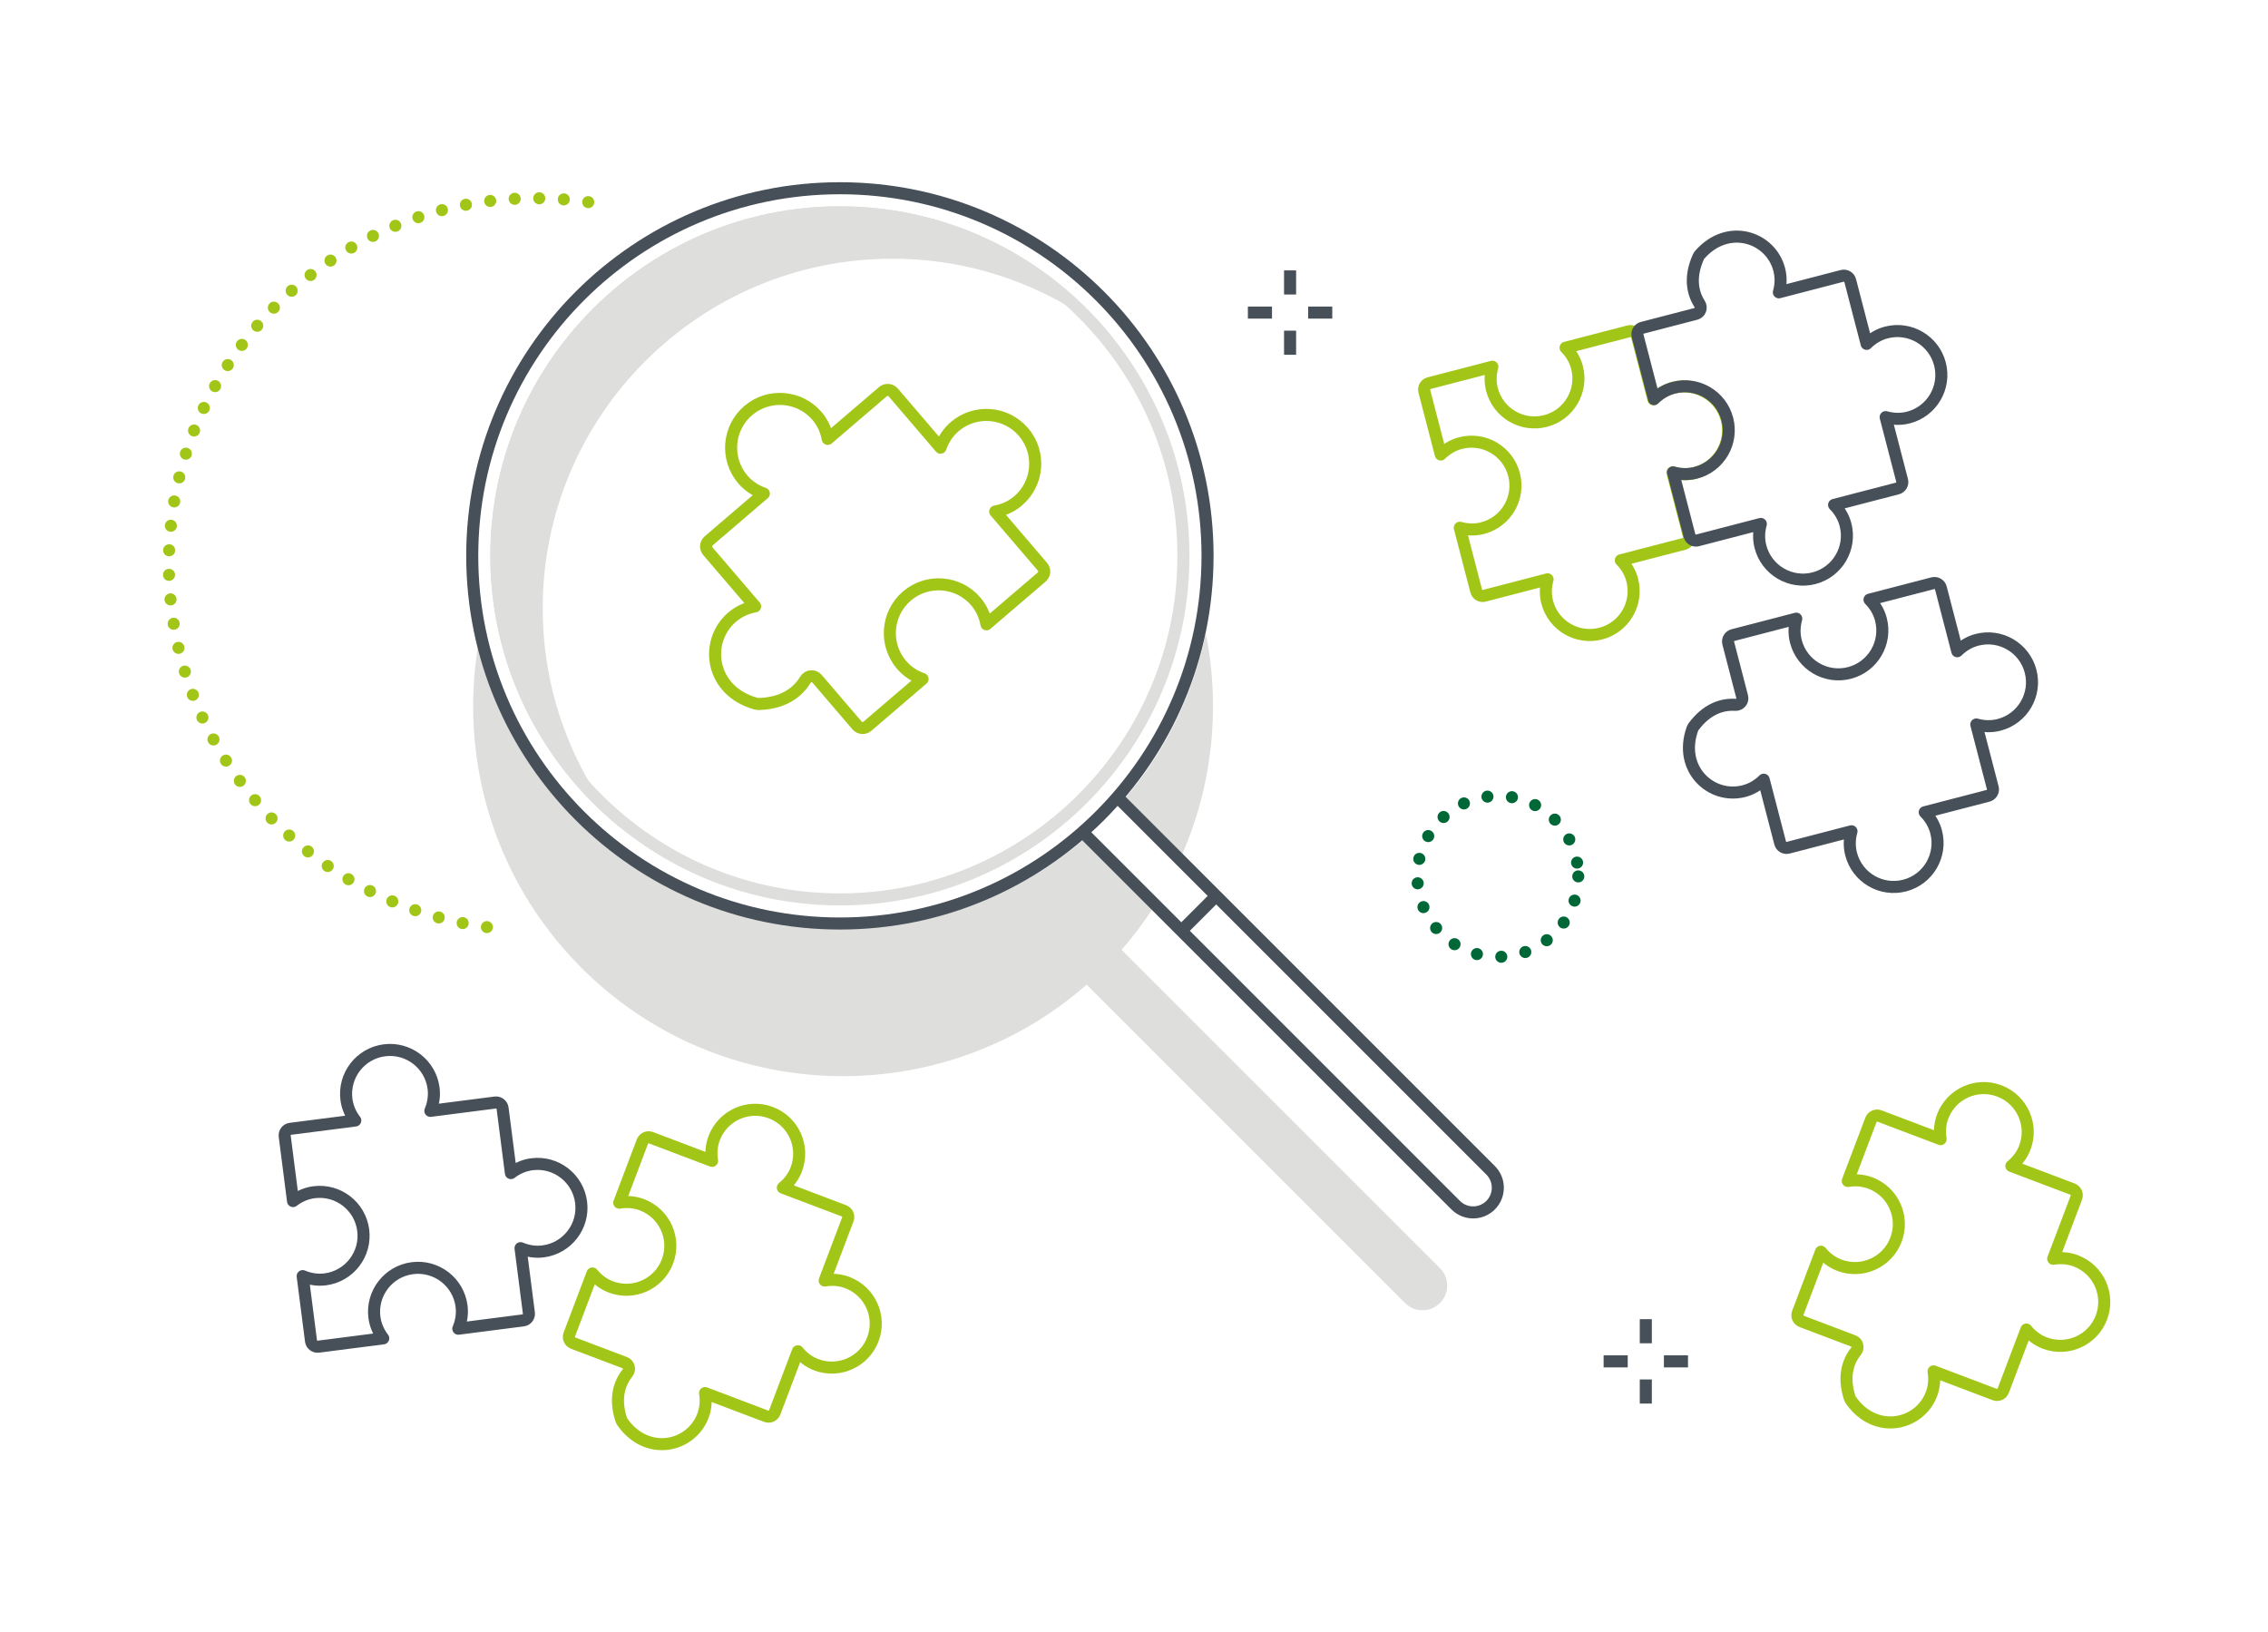 <svg xmlns="http://www.w3.org/2000/svg" xmlns:xlink="http://www.w3.org/1999/xlink" width="585" height="421" viewBox="0 0 585 421" version="1.1">
    <title>Group 2</title>
    <g id="Desktop" stroke="none" stroke-width="1" fill="none" fill-rule="evenodd">
        <g id="MB-Website---Learn_Flexible_features" transform="translate(-719, -1464)">
            <g id="Group-2" transform="translate(719, 1464)">
                <rect id="Section-Background-Copy-3" fill="#FFFFFF" fill-rule="nonzero" x="0" y="0" width="585" height="421"/>
                <g id="Group-49" transform="translate(43, 48)">
                    <path d="M328.414,279.111 L246.289,196.987 C249.525,193.295 252.415,189.407 254.985,185.376 L237.417,167.807 C199.927,200.663 142.864,199.234 107.103,163.473 C93.273,149.644 84.587,132.623 81.019,114.783 C74.744,145.188 83.383,178.057 106.977,201.652 C142.737,237.412 199.8,238.84 237.291,205.985 L319.416,288.11 C321.991,290.686 326.2,290.578 328.64,287.873 C330.908,285.357 330.809,281.507 328.414,279.111" id="Fill-1" fill="#DEDEDD"/>
                    <path d="M261.322,173.715 C269.687,155.348 271.913,134.883 268.025,115.391 C264.782,131.054 257.586,146.064 246.416,158.81 L261.322,173.715 Z" id="Fill-3" fill="#DEDEDD"/>
                    <path d="M245.171,157.563 L341.48,253.872 C343.964,256.357 343.964,260.385 341.48,262.871 C338.994,265.356 334.966,265.355 332.481,262.871 L236.172,166.561" id="Stroke-5" stroke="#475059" stroke-width="3.109"/>
                    <line x1="261.706" y1="192.095" x2="270.704" y2="183.097" id="Stroke-7" stroke="#475059" stroke-width="3.109"/>
                    <path d="M268.468,95.385 C268.468,43.011 226.011,0.554 173.637,0.554 C121.264,0.554 78.807,43.011 78.807,95.385 C78.807,147.758 121.264,190.215 173.637,190.215 C226.011,190.215 268.468,147.758 268.468,95.385 Z" id="Stroke-9" stroke="#475059" stroke-width="3.109"/>
                    <path d="M96.986,108.901 C96.986,59.183 137.435,18.734 187.153,18.734 C208.576,18.734 228.267,26.257 243.754,38.784 C227.211,18.33 201.931,5.218 173.636,5.218 C123.919,5.218 83.47,45.668 83.47,95.385 C83.47,123.679 96.582,148.959 117.036,165.502 C104.509,150.015 96.986,130.324 96.986,108.901" id="Fill-11" fill="#DEDEDD"/>
                    <path d="M173.637,5.219 C123.919,5.219 83.471,45.668 83.471,95.386 C83.471,145.104 123.919,185.552 173.637,185.552 C223.355,185.552 263.804,145.104 263.804,95.386 C263.804,45.668 223.355,5.219 173.637,5.219 M173.637,8.328 C221.641,8.328 260.695,47.382 260.695,95.386 C260.695,143.389 221.641,182.443 173.637,182.443 C125.634,182.443 86.58,143.389 86.58,95.386 C86.58,47.382 125.634,8.328 173.637,8.328" id="Fill-13" fill="#DEDEDD"/>
                    <line x1="289.758" y1="21.746" x2="289.758" y2="27.965" id="Stroke-15" stroke="#475059" stroke-width="3.109"/>
                    <line x1="289.758" y1="37.293" x2="289.758" y2="43.512" id="Stroke-17" stroke="#475059" stroke-width="3.109"/>
                    <line x1="300.641" y1="32.629" x2="294.422" y2="32.629" id="Stroke-19" stroke="#475059" stroke-width="3.109"/>
                    <line x1="285.093" y1="32.629" x2="278.874" y2="32.629" id="Stroke-21" stroke="#475059" stroke-width="3.109"/>
                    <line x1="381.515" y1="292.275" x2="381.515" y2="298.494" id="Stroke-23" stroke="#475059" stroke-width="3.109"/>
                    <line x1="381.515" y1="307.822" x2="381.515" y2="314.041" id="Stroke-25" stroke="#475059" stroke-width="3.109"/>
                    <line x1="392.397" y1="303.158" x2="386.178" y2="303.158" id="Stroke-27" stroke="#475059" stroke-width="3.109"/>
                    <line x1="376.85" y1="303.158" x2="370.631" y2="303.158" id="Stroke-29" stroke="#475059" stroke-width="3.109"/>
                    <path d="M82.588,191.142 C36.296,185.082 0.555,145.485 0.555,97.54 C0.555,45.402 42.821,3.135 94.96,3.135 C101.477,3.135 107.84,3.796 113.985,5.053" id="Stroke-31" stroke="#A2C617" stroke-width="3.109" stroke-linecap="round" stroke-linejoin="round" stroke-dasharray="0,6.341"/>
                    <path d="M364.095,178.06 C364.095,189.521 354.804,198.812 343.343,198.812 C331.882,198.812 322.591,189.521 322.591,178.06 C322.591,166.599 331.882,157.308 343.343,157.308 C354.804,157.308 364.095,166.599 364.095,178.06 Z" id="Stroke-33" stroke="#006837" stroke-width="3.109" stroke-linecap="round" stroke-linejoin="round" stroke-dasharray="0,6.341"/>
                    <path d="M175.569,282.835 C173.63,282.1 171.625,281.979 169.713,282.298 L175.689,266.523 C176.021,265.646 175.582,264.664 174.701,264.33 L158.926,258.355 C160.432,257.134 161.67,255.552 162.404,253.612 C164.622,247.758 161.675,241.217 155.821,238.999 C149.969,236.782 143.428,239.729 141.211,245.583 C140.475,247.522 140.357,249.528 140.673,251.439 L124.898,245.463 C124.021,245.131 123.039,245.573 122.706,246.451 L116.73,262.226 C118.639,261.905 120.646,262.028 122.586,262.763 C128.437,264.98 131.384,271.521 129.167,277.375 C126.951,283.224 120.409,286.171 114.558,283.954 C112.618,283.219 111.034,281.981 109.815,280.479 L103.839,296.254 C103.507,297.131 103.95,298.111 104.828,298.443 L118.169,303.498 C119.265,303.913 119.586,305.258 118.85,306.169 C116.583,308.972 115.544,312.987 117.228,318.165 C117.295,318.377 117.409,318.6 117.533,318.778 C123.876,327.833 135.246,325.3 138.317,317.193 C139.053,315.251 139.175,313.244 138.855,311.335 L154.631,317.311 C155.51,317.645 156.489,317.203 156.822,316.325 L162.798,300.551 C164.019,302.055 165.601,303.291 167.541,304.026 C173.392,306.243 179.936,303.297 182.152,297.448 C184.37,291.594 181.421,285.052 175.569,282.835 Z" id="Stroke-35" stroke="#A2C617" stroke-width="3.109" stroke-linecap="round" stroke-linejoin="round"/>
                    <path d="M492.449,277.234 C490.509,276.5 488.505,276.378 486.593,276.697 L492.568,260.922 C492.901,260.045 492.462,259.063 491.581,258.729 L475.806,252.754 C477.312,251.533 478.549,249.951 479.284,248.011 C481.502,242.157 478.554,235.616 472.701,233.398 C466.849,231.181 460.307,234.129 458.09,239.982 C457.355,241.922 457.236,243.927 457.553,245.838 L441.778,239.862 C440.9,239.53 439.918,239.972 439.586,240.85 L433.609,256.625 C435.518,256.304 437.525,256.427 439.466,257.162 C445.317,259.379 448.263,265.921 446.046,271.774 C443.83,277.623 437.289,280.57 431.437,278.353 C429.498,277.619 427.913,276.38 426.694,274.879 L420.719,290.653 C420.386,291.531 420.829,292.51 421.707,292.842 L435.049,297.897 C436.145,298.312 436.466,299.658 435.729,300.569 C433.463,303.372 432.424,307.386 434.108,312.565 C434.175,312.776 434.288,313 434.413,313.177 C440.756,322.232 452.126,319.699 455.197,311.592 C455.932,309.65 456.055,307.643 455.735,305.734 L471.51,311.71 C472.39,312.044 473.369,311.603 473.701,310.725 L479.678,294.95 C480.899,296.454 482.481,297.69 484.421,298.425 C490.272,300.642 496.816,297.696 499.032,291.847 C501.25,285.994 498.3,279.451 492.449,277.234 Z" id="Stroke-37" stroke="#A2C617" stroke-width="3.109" stroke-linecap="round" stroke-linejoin="round"/>
                    <path d="M456.405,166.604 C455.884,164.597 454.824,162.891 453.459,161.515 L469.785,157.274 C470.694,157.038 471.24,156.112 471.004,155.201 L466.762,138.874 C468.629,139.397 470.634,139.493 472.642,138.97 C478.702,137.397 482.337,131.211 480.762,125.152 C479.189,119.096 473.004,115.461 466.944,117.035 C464.936,117.556 463.231,118.619 461.855,119.981 L457.614,103.655 C457.378,102.746 456.449,102.2 455.541,102.436 L439.214,106.677 C440.579,108.05 441.638,109.759 442.16,111.766 C443.733,117.823 440.098,124.008 434.04,125.583 C427.986,127.155 421.801,123.52 420.227,117.463 C419.706,115.457 419.8,113.448 420.321,111.584 L403.995,115.826 C403.086,116.062 402.543,116.99 402.779,117.899 L406.366,131.707 C406.661,132.841 405.749,133.88 404.58,133.807 C400.982,133.577 397.105,135.049 393.853,139.417 C393.718,139.593 393.602,139.816 393.529,140.02 C389.806,150.43 398.445,158.244 406.836,156.065 C408.845,155.542 410.554,154.483 411.927,153.118 L416.169,169.445 C416.405,170.356 417.331,170.9 418.239,170.664 L434.566,166.422 C434.046,168.289 433.95,170.294 434.471,172.301 C436.045,178.358 442.231,181.996 448.285,180.423 C454.343,178.849 457.978,172.661 456.405,166.604 Z" id="Stroke-39" stroke="#475059" stroke-width="3.109" stroke-linecap="round" stroke-linejoin="round"/>
                    <path d="M394.251,73.982 C392.243,74.503 390.237,74.409 388.371,73.885 L392.611,90.212 C392.848,91.121 392.305,92.049 391.394,92.286 L375.066,96.527 C376.432,97.903 377.491,99.608 378.013,101.616 C379.587,107.675 375.952,113.861 369.896,115.434 C363.84,117.007 357.651,113.374 356.077,107.314 C355.556,105.306 355.653,103.3 356.174,101.434 L339.848,105.675 C338.938,105.912 338.01,105.366 337.773,104.457 L333.533,88.13 C335.397,88.654 337.405,88.749 339.413,88.227 C345.469,86.654 349.104,80.468 347.529,74.41 C345.957,68.356 339.772,64.721 333.716,66.295 C331.708,66.816 329.999,67.876 328.625,69.238 L324.384,52.911 C324.148,52.003 324.694,51.077 325.604,50.84 L341.93,46.599 C341.409,48.462 341.311,50.465 341.832,52.476 C343.405,58.533 349.595,62.17 355.651,60.596 C361.707,59.023 365.342,52.835 363.769,46.778 C363.246,44.768 362.188,43.065 360.822,41.692 L377.149,37.451 C378.061,37.213 378.986,37.757 379.222,38.667 L383.463,54.993 C384.84,53.63 386.546,52.571 388.554,52.049 C394.609,50.476 400.798,54.11 402.37,60.164 C403.944,66.223 400.307,72.41 394.251,73.982 Z" id="Stroke-41" stroke="#A2C617" stroke-width="3.109" stroke-linecap="round" stroke-linejoin="round"/>
                    <path d="M449.261,59.693 C447.253,60.214 445.247,60.12 443.381,59.596 L447.622,75.922 C447.859,76.832 447.315,77.759 446.404,77.997 L430.077,82.237 C431.443,83.613 432.502,85.319 433.024,87.327 C434.597,93.385 430.962,99.572 424.904,101.145 C418.847,102.718 412.661,99.084 411.087,93.025 C410.566,91.017 410.664,89.01 411.185,87.145 L394.858,91.386 C393.949,91.622 393.021,91.076 392.784,90.168 L388.543,73.84 C390.407,74.365 392.415,74.46 394.423,73.938 C400.48,72.365 404.115,66.179 402.54,60.12 C400.968,54.066 394.782,50.431 388.726,52.005 C386.718,52.526 385.009,53.587 383.636,54.949 L379.395,38.622 C379.158,37.713 379.705,36.787 380.614,36.55 L394.422,32.964 C395.557,32.67 396.021,31.367 395.387,30.381 C393.436,27.351 392.835,23.247 395.068,18.28 C395.157,18.078 395.294,17.868 395.437,17.704 C402.719,9.385 413.75,13.13 415.929,21.519 C416.451,23.53 416.357,25.539 415.833,27.402 L432.159,23.161 C433.072,22.924 433.996,23.468 434.233,24.377 L438.474,40.704 C439.85,39.34 441.556,38.282 443.564,37.76 C449.62,36.187 455.809,39.821 457.381,45.875 C458.954,51.933 455.318,58.12 449.261,59.693 Z" id="Stroke-43" stroke="#475059" stroke-width="3.109" stroke-linecap="round" stroke-linejoin="round"/>
                    <path d="M167.736,59.301 C169.235,61.051 170.117,63.102 170.504,65.216 L184.741,53.027 C185.534,52.351 186.726,52.444 187.408,53.236 L199.594,67.474 C200.304,65.442 201.49,63.555 203.24,62.052 C208.525,57.531 216.473,58.15 220.994,63.432 C225.518,68.713 224.9,76.664 219.618,81.182 C217.868,82.685 215.817,83.563 213.699,83.949 L225.888,98.191 C226.567,98.984 226.472,100.176 225.679,100.851 L211.442,113.04 C211.058,110.926 210.174,108.878 208.674,107.125 C204.153,101.843 196.205,101.228 190.921,105.745 C185.638,110.27 185.023,118.218 189.545,123.499 C191.044,125.253 192.933,126.442 194.965,127.146 L180.727,139.335 C179.935,140.014 178.743,139.922 178.061,139.129 L167.755,127.088 C166.908,126.096 165.38,126.267 164.705,127.383 C162.634,130.807 158.824,133.401 152.778,133.594 C152.534,133.604 152.255,133.569 152.017,133.505 C140.17,130.287 138.534,117.445 145.851,111.18 C147.601,109.684 149.655,108.799 151.77,108.412 L139.58,94.174 C138.901,93.381 138.997,92.19 139.789,91.511 L154.027,79.321 C151.995,78.614 150.105,77.429 148.606,75.675 C144.085,70.394 144.7,62.443 149.982,57.921 C155.263,53.401 163.215,54.016 167.736,59.301 Z" id="Stroke-45" stroke="#A2C617" stroke-width="3.109" stroke-linecap="round" stroke-linejoin="round"/>
                    <path d="M94.203,252.311 C92.145,252.575 90.319,253.411 88.782,254.592 L86.635,237.861 C86.515,236.929 85.665,236.271 84.731,236.39 L68,238.539 C68.754,236.753 69.101,234.776 68.837,232.718 C68.04,226.509 62.362,222.124 56.156,222.92 C49.949,223.717 45.56,229.395 46.358,235.605 C46.622,237.662 47.461,239.488 48.64,241.025 L31.908,243.173 C30.976,243.292 30.318,244.145 30.437,245.077 L32.586,261.808 C34.12,260.627 35.949,259.79 38.007,259.527 C44.213,258.73 49.89,263.116 50.688,269.325 C51.484,275.528 47.098,281.207 40.892,282.003 C38.835,282.267 36.854,281.92 35.072,281.168 L37.221,297.9 C37.34,298.831 38.192,299.487 39.123,299.367 L55.854,297.218 C54.677,295.684 53.839,293.861 53.574,291.801 C52.777,285.594 57.165,279.914 63.372,279.117 C69.578,278.32 75.256,282.708 76.054,288.915 C76.317,290.975 75.97,292.95 75.215,294.733 L91.946,292.584 C92.881,292.464 93.536,291.615 93.417,290.684 L91.268,273.953 C93.054,274.704 95.031,275.051 97.089,274.788 C103.295,273.991 107.683,268.312 106.888,262.109 C106.09,255.899 100.409,251.514 94.203,252.311 Z" id="Stroke-47" stroke="#475059" stroke-width="3.109" stroke-linecap="round" stroke-linejoin="round"/>
                </g>
            </g>
        </g>
    </g>
</svg>